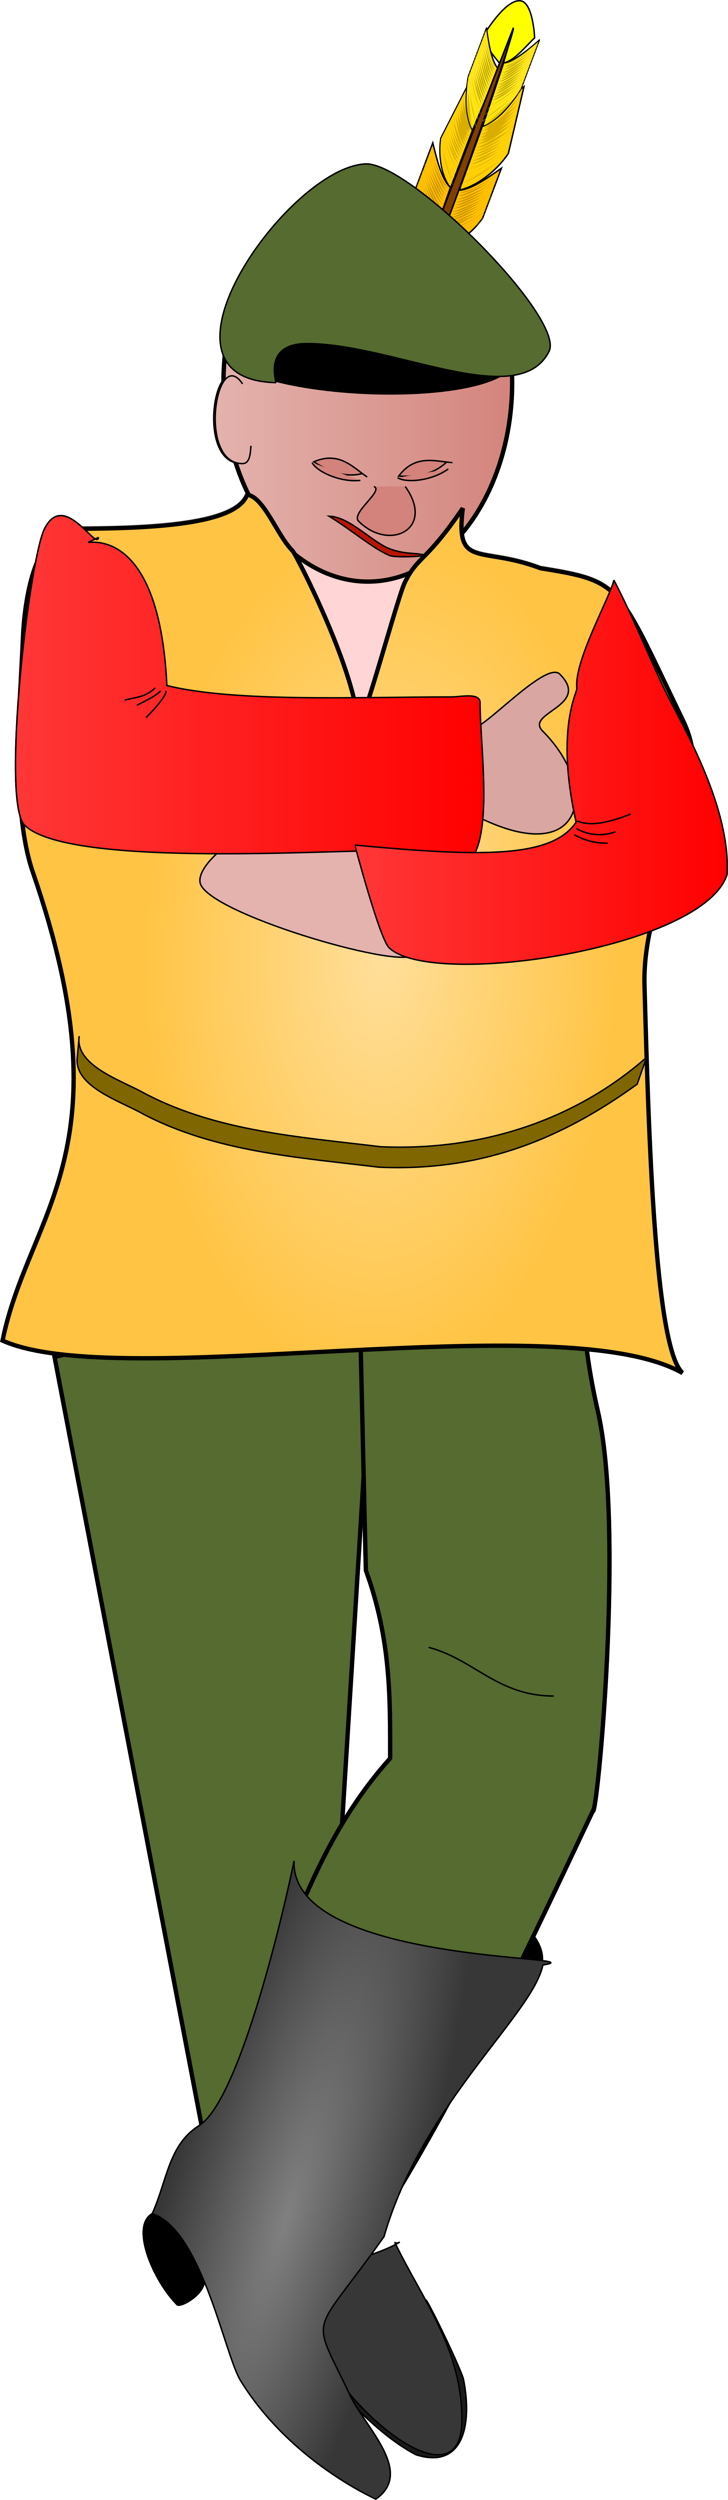 <?xml version="1.0" encoding="UTF-8"?>
<svg width="503.28" height="1727.3" version="1.1" viewBox="0 0 142.04 487.47" xmlns="http://www.w3.org/2000/svg" xmlns:xlink="http://www.w3.org/1999/xlink">
<defs>
<linearGradient id="a">
<stop stop-color="#e4b3ae" offset="0"/>
<stop stop-color="#d3847c" offset="1"/>
</linearGradient>
<linearGradient id="b">
<stop stop-color="#ff3737" offset="0"/>
<stop stop-color="#f00" offset="1"/>
</linearGradient>
<radialGradient id="f" cx="-103.63" cy="112.64" r="45.336" gradientTransform="matrix(2.559 .073 -.131 4.594 351.64 -78.564)" gradientUnits="userSpaceOnUse" xlink:href="#c"/>
<linearGradient id="c">
<stop stop-color="#ffdf9b" offset="0"/>
<stop stop-color="#ffc444" offset="1"/>
</linearGradient>
<filter id="k" x="-.15" y="-.15" width="1.3" height="1.3" color-interpolation-filters="sRGB">
<feGaussianBlur in="SourceGraphic" result="result1" stdDeviation="2"/>
<feTurbulence baseFrequency="0.05" numOctaves="5" result="result0" type="fractalNoise"/>
<feDisplacementMap in="result1" in2="result0" result="result2" scale="20" xChannelSelector="R" yChannelSelector="G"/>
<feGaussianBlur in="result2" result="result4" stdDeviation="5"/>
<feComposite in="result0" in2="result4" k1="1" k2="0.5" k3="1" operator="arithmetic" result="result6"/>
<feComposite in="result6" in2="result0" operator="in" result="result91"/>
<feComposite in="result2" in2="result91" k1="1.5" operator="arithmetic"/>
</filter>
<radialGradient id="e" cx="-103.63" cy="112.64" r="45.336" gradientTransform="matrix(1.025 .029 -.052 1.84 -3.809 -170.17)" gradientUnits="userSpaceOnUse" xlink:href="#c"/>
<radialGradient id="d" cx="2133.8" cy="1354.9" r="138.26" gradientTransform="matrix(.167 .05 -.213 .709 -202.43 -786.06)" gradientUnits="userSpaceOnUse">
<stop stop-color="#808080" offset="0"/>
<stop stop-color="#373737" offset="1"/>
</radialGradient>
<linearGradient id="j" x1="-187.45" x2="-95.801" y1="-17.278" y2="-17.278" gradientUnits="userSpaceOnUse" xlink:href="#b"/>
<linearGradient id="i" x1="-121.25" x2="-48.302" y1="-1.179" y2="-1.179" gradientUnits="userSpaceOnUse" xlink:href="#b"/>
<linearGradient id="h" x1="1333.9" x2="1542.4" y1="75.468" y2="75.468" gradientUnits="userSpaceOnUse" xlink:href="#a"/>
<linearGradient id="g" x1="1333.9" x2="1542.4" y1="75.468" y2="75.468" gradientTransform="matrix(.282 0 0 .282 -524.95 -98.439)" gradientUnits="userSpaceOnUse" xlink:href="#a"/>
</defs>
<g transform="translate(190.34 151.74)">
<g transform="matrix(-.061 0 0 .061 -84.975 -151.89)" label="Layer 1">
<path transform="translate(-33.038 45.071)" d="m162.27 159.68c29.567-37.948 35.475-38.853 50.625-90.431 0 0-67.544-114.32-116.52-109.58-41.572 4.022-46.106 118.54-46.106 118.54 33.356 31.677 63.855 72.432 99.694 80.381l-30.85-106.25 43.157 107.34z" fill="#ff0" stroke="#000" stroke-width="4.595px" label="Layer 1"/>
<g fill="#ffb600" stroke="#000" stroke-width="4.595px">
<path transform="translate(0,1.25)" d="m356.58 800.86c31.364-38.288 54.182-115.67 46.233-184.02l-59.791-159.14c-14.022 57.453-29.619 119.25-56.324 142.94l69.882 200.21z" label="Layer 1"/>
<path transform="matrix(.936 -.352 .352 .936 -199.48 169.75)" d="m280 786.36c-42.826-24.811-91.402-89.223-108-156v-170c33.333 48.85 69.667 101.21 103 114l5 212z" label="Layer 1"/>
</g>
<g fill="#fc0" stroke="#000" stroke-width="4.595px">
<path d="m258.02 609.79c-49.403-9.714-116.14-56.341-156.73-117.2l-50.051-213.63c49.54 37.061 94.404 117.95 130.4 119l76.38 211.83z" label="Layer 1"/>
<path transform="matrix(-.786 .169 .335 .909 241.76 -158.3)" d="m277.5 784.86c-42.83-24.81-88.9-87.72-105.5-154.5l31.28-211.81c33.34 48.85 43.89 134.53 77.22 147.31l-3 219z" label="Layer 1"/>
</g>
<g fill="#ffe100" stroke="#000" stroke-width="4.595px">
<path transform="matrix(.709 -.266 .347 .925 -280.45 -251.03)" d="m268.4 787.37c-42.82-24.81-79.8-90.23-96.4-157.01v-170c33.333 48.85 73.808 98.683 107.14 111.47l-10.74 215.54z" label="Layer 1"/>
<path transform="matrix(-.709 .267 .348 .924 132.78 -380.91)" d="m268.4 787.37c-42.82-24.81-79.8-90.23-96.4-157.01v-170c33.333 48.85 73.808 98.683 107.14 111.47l-10.74 215.54z" label="Layer 1"/>
</g>
<path d="m85.712 92.95c-8.81 4.178 314.9 956.82 362.26 947.2-63.71-185.73-362.26-947.2-362.26-947.2z" fill="#7f3f00" stroke="#000" stroke-width="5.052px" label="Layer 1"/>
<g opacity=".18" stroke="#ff0" stroke-width="4.595px">
<path transform="matrix(.936 -.352 .352 .936 -199.48 169.75)" d="m173 489.86c33.78 34.212 60.482 81.24 99 96.5" label="Layer 1"/>
<path transform="matrix(.936 -.352 .352 .936 -199.48 169.75)" d="m173 499.86c33.78 34.212 60.482 81.24 99 96.5" label="Layer 1"/>
<path transform="matrix(.936 -.352 .352 .936 -199.48 169.75)" d="m173 512.36c33.78 34.212 60.482 80.74 99 96" label="Layer 1"/>
<path transform="matrix(.936 -.352 .352 .936 -199.48 169.75)" d="m174 524.36c33.78 34.212 59.482 78.74 98 94" label="Layer 1"/>
<path transform="matrix(.936 -.352 .352 .936 -199.48 169.75)" d="m172 532.86c33.78 34.212 61.482 80.24 100 95.5" label="Layer 1"/>
<path transform="matrix(.936 -.352 .352 .936 -199.48 169.75)" d="m173 544.36c33.78 34.212 60.482 78.74 99 94" label="Layer 1"/>
<path transform="matrix(.936 -.352 .352 .936 -199.48 169.75)" d="m171.5 554.36c33.78 34.212 61.982 80.74 100.5 96" label="Layer 1"/>
<path transform="matrix(.936 -.352 .352 .936 -199.48 169.75)" d="m170 560.36c33.78 34.212 63.482 84.74 102 100" label="Layer 1"/>
<path transform="matrix(.936 -.352 .352 .936 -199.48 169.75)" d="m170 570.36c33.78 34.212 63.482 84.74 102 100" label="Layer 1"/>
<path transform="matrix(.936 -.352 .352 .936 -199.48 169.75)" d="m170 580.36c33.78 34.212 63.482 84.74 102 100" label="Layer 1"/>
<path transform="matrix(.936 -.352 .352 .936 -199.48 169.75)" d="m170 592.36c33.78 34.212 63.482 84.74 102 100" label="Layer 1"/>
<path transform="matrix(.936 -.352 .352 .936 -199.48 169.75)" d="m170 602.36c33.78 34.212 63.482 84.74 102 100" label="Layer 1"/>
<path transform="matrix(.936 -.352 .352 .936 -199.48 169.75)" d="m171 615.36c28.78 37.212 70.482 86.74 104 113" label="Layer 1"/>
<path transform="matrix(.936 -.352 .352 .936 -199.48 169.75)" d="m171 629.36c28.78 37.212 72.482 87.74 105 119" label="Layer 1"/>
<path transform="matrix(.936 -.352 .352 .936 -199.48 169.75)" d="m171 641.36c28.78 37.212 73.482 103.74 107 130" label="Layer 1"/>
<path transform="matrix(.936 -.352 .352 .936 -199.48 169.75)" d="m173 478.86c33.78 34.212 60.482 82.24 99 97.5" label="Layer 1"/>
<path transform="matrix(-.936 .352 .352 .936 342.12 -33.739)" d="m173 489.86c33.78 34.212 60.482 81.24 99 96.5" label="Layer 1"/>
<path transform="matrix(-.936 .352 .352 .936 342.12 -33.739)" d="m173 499.86c33.78 34.212 60.482 81.24 99 96.5" label="Layer 1"/>
<path transform="matrix(-.936 .352 .352 .936 342.12 -33.739)" d="m173 512.36c33.78 34.212 60.482 80.74 99 96" label="Layer 1"/>
<path transform="matrix(-.936 .352 .352 .936 342.12 -33.739)" d="m174 524.36c33.78 34.212 59.482 78.74 98 94" label="Layer 1"/>
<path transform="matrix(-.936 .352 .352 .936 342.12 -33.739)" d="m172 532.86c33.78 34.212 61.482 80.24 100 95.5" label="Layer 1"/>
<path transform="matrix(-.936 .352 .352 .936 342.12 -33.739)" d="m173 544.36c33.78 34.212 60.482 78.74 99 94" label="Layer 1"/>
<path transform="matrix(-.936 .352 .352 .936 342.12 -33.739)" d="m171.5 554.36c33.78 34.212 61.982 80.74 100.5 96" label="Layer 1"/>
<path transform="matrix(-.936 .352 .352 .936 342.12 -33.739)" d="m170 560.36c33.78 34.212 63.482 84.74 102 100" label="Layer 1"/>
<path transform="matrix(-.936 .352 .352 .936 342.12 -33.739)" d="m170 570.36c33.78 34.212 63.482 84.74 102 100" label="Layer 1"/>
<path transform="matrix(-.936 .352 .352 .936 342.12 -33.739)" d="m170 580.36c33.78 34.212 63.482 84.74 102 100" label="Layer 1"/>
<path transform="matrix(-.936 .352 .352 .936 342.12 -33.739)" d="m170 592.36c33.78 34.212 63.482 84.74 102 100" label="Layer 1"/>
<path transform="matrix(-.936 .352 .352 .936 342.12 -33.739)" d="m170 602.36c33.78 34.212 63.482 84.74 102 100" label="Layer 1"/>
<path transform="matrix(-.936 .352 .352 .936 342.12 -33.739)" d="m171 615.36c28.78 37.212 70.482 86.74 104 113" label="Layer 1"/>
<path transform="matrix(-.936 .352 .352 .936 342.12 -33.739)" d="m171 629.36c28.78 37.212 72.482 87.74 105 119" label="Layer 1"/>
<path transform="matrix(-.936 .352 .352 .936 342.12 -33.739)" d="m171 641.36c28.78 37.212 73.482 103.74 107 130" label="Layer 1"/>
<path transform="matrix(-.936 .352 .352 .936 342.12 -33.739)" d="m173 478.86c33.78 34.212 60.482 82.24 99 97.5" label="Layer 1"/>
</g>
<g opacity=".15" stroke="#ffff56" stroke-width="4.595px">
<g transform="translate(-2.5,2.5)">
<path transform="matrix(-.786 .169 .335 .909 241.76 -158.3)" d="m196.96 460.16c16.81 48.36 36.52 110.94 75.04 126.2" label="Layer 1"/>
<path transform="matrix(-.786 .169 .335 .909 241.76 -158.3)" d="m192.5 476.36c19.78 46.212 40.982 104.74 79.5 120" label="Layer 1"/>
<path transform="matrix(-.786 .169 .335 .909 241.76 -158.3)" d="m191.5 492.86c18.28 41.212 41.982 100.24 80.5 115.5" label="Layer 1"/>
<path transform="matrix(-.786 .169 .335 .909 241.76 -158.3)" d="m188.5 504.86c24.78 46.712 44.982 98.24 83.5 113.5" label="Layer 1"/>
<path transform="matrix(-.786 .169 .335 .909 241.76 -158.3)" d="m187.5 521.36c20.78 38.712 45.982 91.74 84.5 107" label="Layer 1"/>
<path transform="matrix(-.786 .169 .335 .909 241.76 -158.3)" d="m185.5 535.36c22.28 37.212 47.982 87.74 86.5 103" label="Layer 1"/>
<path transform="matrix(-.786 .169 .335 .909 241.76 -158.3)" d="m182.5 553.86c27.28 38.212 50.982 81.24 89.5 96.5" label="Layer 1"/>
<path transform="matrix(-.786 .169 .335 .909 241.76 -158.3)" d="m180 570.86c33.78 34.212 53.482 74.24 92 89.5" label="Layer 1"/>
<path transform="matrix(-.786 .169 .335 .909 241.76 -158.3)" d="m179 582.36c33.78 34.212 54.482 72.74 93 88" label="Layer 1"/>
<path transform="matrix(-.786 .169 .335 .909 241.76 -158.3)" d="m177.5 589.86c33.78 34.212 55.982 75.24 94.5 90.5" label="Layer 1"/>
<path transform="matrix(-.786 .169 .335 .909 241.76 -158.3)" d="m177.5 601.86c33.78 34.212 55.982 75.24 94.5 90.5" label="Layer 1"/>
<path transform="matrix(-.786 .169 .335 .909 241.76 -158.3)" d="m176.5 610.86c33.78 34.212 56.982 76.24 95.5 91.5" label="Layer 1"/>
<path transform="matrix(-.786 .169 .335 .909 241.76 -158.3)" d="m174.5 619.36c28.78 37.212 66.982 82.74 100.5 109" label="Layer 1"/>
<path transform="matrix(-.786 .169 .335 .909 241.76 -158.3)" d="m171 629.36c28.78 37.212 72.482 87.74 105 119" label="Layer 1"/>
<path transform="matrix(-.786 .169 .335 .909 241.76 -158.3)" d="m176.5 648.86c27.28 40.712 67.982 96.24 101.5 122.5" label="Layer 1"/>
<path transform="matrix(-.786 .169 .335 .909 241.76 -158.3)" d="m199.53 442.01c21.05 51.18 18.95 92.09 72.47 134.35" label="Layer 1"/>
</g>
<g transform="translate(2.5)">
<path transform="matrix(.936 -.352 .375 .999 -296.26 -76.469)" d="m196.96 460.16c16.81 48.36 36.52 110.94 75.04 126.2" label="Layer 1"/>
<path transform="matrix(.936 -.352 .375 .999 -296.26 -76.469)" d="m192.5 476.36c19.78 46.212 40.982 104.74 79.5 120" label="Layer 1"/>
<path transform="matrix(.936 -.352 .375 .999 -296.26 -76.469)" d="m191.5 492.86c18.28 41.212 41.982 100.24 80.5 115.5" label="Layer 1"/>
<path transform="matrix(.936 -.352 .375 .999 -296.26 -76.469)" d="m188.5 504.86c24.78 46.712 44.982 98.24 83.5 113.5" label="Layer 1"/>
<path transform="matrix(.936 -.352 .375 .999 -296.26 -76.469)" d="m187.5 521.36c20.78 38.712 45.982 91.74 84.5 107" label="Layer 1"/>
<path transform="matrix(.936 -.352 .375 .999 -296.26 -76.469)" d="m185.5 535.36c22.28 37.212 47.982 87.74 86.5 103" label="Layer 1"/>
<path transform="matrix(.936 -.352 .375 .999 -296.26 -76.469)" d="m182.5 553.86c27.28 38.212 50.982 81.24 89.5 96.5" label="Layer 1"/>
<path transform="matrix(.936 -.352 .375 .999 -296.26 -76.469)" d="m180 570.86c33.78 34.212 53.482 74.24 92 89.5" label="Layer 1"/>
<path transform="matrix(.936 -.352 .375 .999 -296.26 -76.469)" d="m179 582.36c33.78 34.212 54.482 72.74 93 88" label="Layer 1"/>
<path transform="matrix(.936 -.352 .375 .999 -296.26 -76.469)" d="m177.5 589.86c33.78 34.212 55.982 75.24 94.5 90.5" label="Layer 1"/>
<path transform="matrix(.936 -.352 .375 .999 -296.26 -76.469)" d="m177.5 601.86c33.78 34.212 55.982 75.24 94.5 90.5" label="Layer 1"/>
<path transform="matrix(.936 -.352 .375 .999 -296.26 -76.469)" d="m176.5 610.86c33.78 34.212 56.982 76.24 95.5 91.5" label="Layer 1"/>
<path transform="matrix(.936 -.352 .375 .999 -296.26 -76.469)" d="m174.5 619.36c28.78 37.212 66.982 82.74 100.5 109" label="Layer 1"/>
<path transform="matrix(.936 -.352 .375 .999 -296.26 -76.469)" d="m171 629.36c28.78 37.212 72.482 87.74 105 119" label="Layer 1"/>
<path transform="matrix(.936 -.352 .375 .999 -296.26 -76.469)" d="m176.5 648.86c27.28 40.712 67.982 96.24 101.5 122.5" label="Layer 1"/>
<path transform="matrix(.936 -.352 .375 .999 -296.26 -76.469)" d="m199.53 442.01c21.05 51.18 18.95 92.09 72.47 134.35" label="Layer 1"/>
</g>
</g>
<g opacity=".24" stroke="#ffa" stroke-width="4.595px">
<path transform="matrix(.709 -.266 .347 .925 -280.45 -251.03)" d="m170 486.36c33.78 34.212 63.482 84.74 102 100" label="Layer 1"/>
<path transform="matrix(.709 -.266 .347 .925 -280.45 -251.03)" d="m170 496.36c33.78 34.212 63.482 84.74 102 100" label="Layer 1"/>
<path transform="matrix(.709 -.266 .347 .925 -280.45 -251.03)" d="m170 508.36c33.78 34.212 63.482 84.74 102 100" label="Layer 1"/>
<path transform="matrix(.709 -.266 .347 .925 -280.45 -251.03)" d="m170 518.36c33.78 34.212 63.482 84.74 102 100" label="Layer 1"/>
<path transform="matrix(.709 -.266 .347 .925 -280.45 -251.03)" d="m170 528.36c33.78 34.212 63.482 84.74 102 100" label="Layer 1"/>
<path transform="matrix(.709 -.266 .347 .925 -280.45 -251.03)" d="m170 538.36c33.78 34.212 63.482 84.74 102 100" label="Layer 1"/>
<path transform="matrix(.709 -.266 .347 .925 -280.45 -251.03)" d="m170 550.36c33.78 34.212 63.482 84.74 102 100" label="Layer 1"/>
<path transform="matrix(.709 -.266 .347 .925 -280.45 -251.03)" d="m170 560.36c33.78 34.212 63.482 84.74 102 100" label="Layer 1"/>
<path transform="matrix(.709 -.266 .347 .925 -280.45 -251.03)" d="m170 570.36c33.78 34.212 63.482 84.74 102 100" label="Layer 1"/>
<path transform="matrix(.709 -.266 .347 .925 -280.45 -251.03)" d="m170 580.36c33.78 34.212 63.482 84.74 102 100" label="Layer 1"/>
<path transform="matrix(.709 -.266 .347 .925 -280.45 -251.03)" d="m170 592.36c33.78 34.212 63.482 84.74 102 100" label="Layer 1"/>
<path transform="matrix(.709 -.266 .347 .925 -280.45 -251.03)" d="m170 602.36c33.78 34.212 63.482 84.74 102 100" label="Layer 1"/>
<path transform="matrix(.709 -.266 .347 .925 -280.45 -251.03)" d="m171 615.36c28.78 37.212 70.482 86.74 104 113" label="Layer 1"/>
<path transform="matrix(.709 -.266 .347 .925 -280.45 -251.03)" d="m171 629.36c28.78 37.212 72.482 87.74 105 119" label="Layer 1"/>
<path transform="matrix(.709 -.266 .347 .925 -280.45 -251.03)" d="m171 641.36c28.78 37.212 73.482 103.74 107 130" label="Layer 1"/>
<path transform="matrix(.709 -.266 .347 .925 -280.45 -251.03)" d="m170 476.36c33.78 34.212 63.482 84.74 102 100" label="Layer 1"/>
<path transform="matrix(-.709 .267 .348 .924 132.78 -380.91)" d="m170 486.36c33.78 34.212 63.482 84.74 102 100" label="Layer 1"/>
<path transform="matrix(-.709 .267 .348 .924 132.78 -380.91)" d="m170 496.36c33.78 34.212 63.482 84.74 102 100" label="Layer 1"/>
<path transform="matrix(-.709 .267 .348 .924 132.78 -380.91)" d="m170 508.36c33.78 34.212 63.482 84.74 102 100" label="Layer 1"/>
<path transform="matrix(-.709 .267 .348 .924 132.78 -380.91)" d="m170 518.36c33.78 34.212 63.482 84.74 102 100" label="Layer 1"/>
<path transform="matrix(-.709 .267 .348 .924 132.78 -380.91)" d="m170 528.36c33.78 34.212 63.482 84.74 102 100" label="Layer 1"/>
<path transform="matrix(-.709 .267 .348 .924 132.78 -380.91)" d="m170 538.36c33.78 34.212 63.482 84.74 102 100" label="Layer 1"/>
<path transform="matrix(-.709 .267 .348 .924 132.78 -380.91)" d="m170 550.36c33.78 34.212 63.482 84.74 102 100" label="Layer 1"/>
<path transform="matrix(-.709 .267 .348 .924 132.78 -380.91)" d="m170 560.36c33.78 34.212 63.482 84.74 102 100" label="Layer 1"/>
<path transform="matrix(-.709 .267 .348 .924 132.78 -380.91)" d="m170 570.36c33.78 34.212 63.482 84.74 102 100" label="Layer 1"/>
<path transform="matrix(-.709 .267 .348 .924 132.78 -380.91)" d="m170 580.36c33.78 34.212 63.482 84.74 102 100" label="Layer 1"/>
<path transform="matrix(-.709 .267 .348 .924 132.78 -380.91)" d="m170 592.36c33.78 34.212 63.482 84.74 102 100" label="Layer 1"/>
<path transform="matrix(-.709 .267 .348 .924 132.78 -380.91)" d="m170 602.36c33.78 34.212 63.482 84.74 102 100" label="Layer 1"/>
<path transform="matrix(-.709 .267 .348 .924 132.78 -380.91)" d="m171 615.36c28.78 37.212 70.482 86.74 104 113" label="Layer 1"/>
<path transform="matrix(-.709 .267 .348 .924 132.78 -380.91)" d="m171 629.36c28.78 37.212 72.482 87.74 105 119" label="Layer 1"/>
<path transform="matrix(-.709 .267 .348 .924 132.78 -380.91)" d="m171 641.36c28.78 37.212 73.482 103.74 107 130" label="Layer 1"/>
<path transform="matrix(-.709 .267 .348 .924 132.78 -380.91)" d="m170 476.36c33.78 34.212 63.482 84.74 102 100" label="Layer 1"/>
</g>
</g>
<path d="m-113.94 192.52c5.747 4.729 8.355 4.148 9.944 11.301" fill="none" stroke="#000" stroke-width=".282px"/>
<path d="m-111.68 190.26c5.058 1.403 5.678 1.466 6.78 5.876" fill="none" stroke="#000" stroke-width=".282px"/>
<path d="m-113.49 197.04c2.418 3.087 3.904 3.693 6.328 5.424" fill="none" stroke="#000" stroke-width=".282px"/>
<path d="m-110.32 172.64c6.763 4.778 15.454 7.553 22.149 9.04" fill="none" stroke="#000" stroke-width=".282px"/>
<ellipse transform="matrix(1.272 0 0 1.499 19.904 -122.75)" cx="-109.87" cy="62.987" rx="18.352" ry="11.678" d="m -91.521,62.987 c 0,6.45 -8.216,11.678 -18.352,11.678 -10.135,0 -18.352,-5.229 -18.352,-11.678 0,-6.45 8.216,-11.678 18.352,-11.678 10.135,0 18.352,5.229 18.352,11.678 z" fill="#ffd5d5" stroke-width="0"/>
<g transform="matrix(.282 0 0 .282 -524.95 -98.439)" stroke="#000">
<path d="m1540.9 75.468c0 76.01-44.704 137.63-99.848 137.63-55.145 0-99.848-61.618-99.848-137.63 0-76.01 44.704-137.63 99.848-137.63 55.145 0 99.848 61.618 99.848 137.63z" fill="#f3c6c0" fill-rule="evenodd" stroke-width="3"/>
<path d="m1353.3 76.34c-18.128-27.368-31.381 55.07 0 55.07 5.438 0 5.369-7.893 5.859-12.303" fill="#ff9191" stroke-width="1px"/>
<g fill="none" stroke-width="1px">
<path d="m1437.1 138.44c-12.026 3.006-23.53-1.68-33.393-8.202 17.737-7.587 27.155 4.043 36.908 10.545"/>
<path d="m1402.5 130.82c3.124 6.198 19.429 13.854 33.393 12.303"/>
</g>
<g transform="matrix(.866 -.5 .5 .866 182.59 728.74)" fill="none" stroke-width="1px">
<path d="m1437.1 138.44c-12.026 3.006-23.53-1.68-33.393-8.202 17.737-7.587 27.155 4.043 36.908 10.545"/>
<path d="m1402.5 130.82c3.124 6.198 19.429 13.854 33.393 12.303"/>
</g>
<path d="m1444.1 147.23c7.199 2.808-16.229 18.336-10.545 24.02 21.21 21.209 53.239 5.404 32.222-24.02" fill="none" stroke-width="1px"/>
<path d="m1455.8 190.58c-12.223-6.112-38.551-13.215-42.767-22.848-2.19 18.382 27.092 23.577 36.322 32.807 3.062-2.187 8.379-3.304 6.444-9.959z" fill="#f00" stroke-width="1px"/>
</g>
<path d="m-131.49 212.58c5.676-10.715 52.533 7.685 46.444 19.863-7.435 14.871-50.913 0.248-46.444-19.863z" stroke="#000" stroke-width=".282px"/>
<g transform="matrix(.282 0 0 .282 -524.95 -98.439)" fill="#556b2f" opacity=".4" stroke="#000" stroke-width="3">
<path d="m1224.3 749.25 114.16 596.38 68.889-17.714 39.365-633.78z"/>
<path d="m1332.5 1292.5c41.319-88.58 57.278-191.65 124-265.71-0.012-41.102 0.689-81.919-16.81-130.02l-4.84-208.52 155.49 27.556s-0.298 26.694 9.841 70.857c18.734 81.597-0.666 282.49-3.429 276.51-56.332 119.36-96.16 202.74-156.9 298.73z"/>
</g>
<path d="m-160.62 279.87c-4.422 2.536 0.274 13.222 4.838 17.785 0.697 0.697 6.614-2.625 5.116-5.924-1.857-4.089-4.802-9.692-9.954-11.861z" stroke="#000" stroke-width=".282px"/>
<path d="m-107.13 296.82c1.657 2.734 6.628 13.256 7.208 15.328 1.768 8.894-0.033 17.686-9.279 14.748-5.672-3.023-9.633-7.215-13.919-11.185l1.491-5.468z" fill="#1a1a1a" stroke="#000" stroke-width=".282px"/>
<path d="m-113.34 285.44c5.376 11.2 13.118 20.702 13.118 34.651 0 22.726-40.637-17.787-27.721-27.474 5.337-4.003 10.827-4.318 15.593-7.178" fill="#373737" stroke="#000" stroke-width=".282px"/>
<path d="m-84.428 231.41c-1.918 9.605-23.557 27.073-30.987 52.947-14.462 20.567-14.481 14.257-6.441 31.334 3.1 6.199 12.274 14.68 4.828 19.872-9.047-4.38-19.669-12.232-26.37-23.104-3.172-5.146-7.493-29.275-17.233-32.581 2.933-6.515 3.176-13.416 9.128-17.147 8.138-5.101 16.973-43.808 18.539-51.631-0.834 20.448 60.544 18.346 48.537 20.309z" fill="#373737" stroke="#000" stroke-width=".282px"/>
<g transform="matrix(.4 0 0 .4 -144.63 -138.7)" fill-rule="evenodd" stroke="#000">
<path d="m6.267 208.24c-5.233 14.615-46.241 16.531-83.594 16.638-20.536 0.059-24.968 36.404-25.644 53.218-1.091 27.122-6.136 82.27 4.863 114.12 46.744 135.37-2.093 165.76-14.798 227.95 57.404 25.703 272.68-17.679 331.27 15.802-13.453-12.288-16.48-115.34-18.514-188.59-1.419-51.101 37.671-90.006 18.876-128.91-32.297-66.854-29.116-67.845-69.654-74.395-29.175-11.102-41.457 0.72-37.751-29.212-18.083 26.499-21.696 23.049-28.178 36.012-3.738 7.476-21.95 76.391-22.797 68.075-2.904-28.514-30.248-81.631-31.992-83.375-7.585-7.585-13.796-26.034-22.093-27.333z" fill="url(#f)" opacity=".3" stroke-width="2.114"/>
<path d="m-75.555 471.91c-2.183 14.47 20.844 21.621 31.626 27.746 35.419 18.703 75.788 21.307 115.27 26.105 50.581 2.276 96.019-13.981 129.5-43.5l-4.546 13.027c-36.244 26.224-75.26 42.71-125.84 40.434-39.478-4.798-79.847-7.402-115.27-26.105-10.782-6.125-33.809-13.277-31.626-27.746z" fill="#806600" stroke-width=".705px"/>
</g>
<path d="m-98.339-10.857c-1.332 5.619 14.144-12.52 17.22-9.443 6.219 6.219-6.932 7.511-3.333 11.11 11.331 11.331 7.951 27.028-12.776 16.665" fill="#d9a6a1" stroke="#000" stroke-width=".282px"/>
<path d="m-118.89 17.446c-6.612-20.581-33.805-3.246-32.397 2.967 1.317 5.811 38.19 16.707 41.515 14.101 3.412-2.673-8.663-12.516-9.118-17.068z" fill="#e4b3ae" stroke="#000" stroke-width=".282px"/>
<path d="m-171.11-46.964c-0.363 2.757-6.727-9.321-10.554-1.667-2.99 5.98-8.483 53.176-3.888 57.77 8.11 8.11 56.763 4.999 69.436 4.999 3.175 0 15.899 3.543 17.22 2.222 4.899-4.899 2.222-22.567 2.222-31.107 0-2.001-3.786-1.111-5.555-1.111-18.077 0-42.295 1.091-55.548-2.222-1.791-37.504-21.438-24.832-13.332-28.885z" fill="#f00" stroke="#000" stroke-width=".282px"/>
<path d="m-70.564-38.632c3.809 7.23 7.208 15.992 10.573 22.721 2.949 5.898 12.279 21.67 11.503 34.709-4.645 14.453-57.779 22.313-65.959 14.228-1.86-1.838-6.67-19.993-6.666-19.997 26.593-2.423 44.926 4.132 42.433-13.26-1.815-12.657 1.553-15.346 0.895-17.291-1.683-4.977 6.486-17.8 7.221-21.108z" fill="#f00" opacity=".3" stroke="#000" stroke-width=".282px"/>
<ellipse transform="matrix(1.272 0 0 1.499 19.904 -122.75)" cx="-109.87" cy="62.987" rx="18.352" ry="11.678" d="m -91.521,62.987 c 0,6.45 -8.216,11.678 -18.352,11.678 -10.135,0 -18.352,-5.229 -18.352,-11.678 0,-6.45 8.216,-11.678 18.352,-11.678 10.135,0 18.352,5.229 18.352,11.678 z" fill="#ffd5d5" stroke-width="0"/>
<path transform="matrix(.282 0 0 .282 -524.95 -98.439)" d="m1540.9 75.468a99.848 137.63 0 1 1-199.7 0 99.848 137.63 0 1 1 199.7 0z" fill="url(#h)" fill-rule="evenodd" stroke="#000" stroke-width="3"/>
<path d="m-143.02-76.895c-5.116-7.724-8.856 15.542 0 15.542 1.535 0 1.515-2.228 1.653-3.472" fill="url(#g)" stroke="#000" stroke-width=".282px"/>
<g transform="matrix(.282 0 0 .282 -524.95 -98.439)" fill="#d3837b" stroke="#000" stroke-width="1px">
<path d="m1437.1 138.44c-12.026 3.006-23.53-1.68-33.393-8.202 17.737-7.587 27.155 4.043 36.908 10.545"/>
<path d="m1402.5 130.82c3.124 6.198 19.429 13.854 33.393 12.303"/>
</g>
<g transform="matrix(.244 -.141 .141 .244 -473.42 107.23)" fill="#d3837b" stroke="#000" stroke-width="1px">
<path d="m1437.1 138.44c-12.026 3.006-23.53-1.68-33.393-8.202 17.737-7.587 27.155 4.043 36.908 10.545"/>
<path d="m1402.5 130.82c3.124 6.198 19.429 13.854 33.393 12.303"/>
</g>
<path d="m-117.39-56.889c2.032 0.792-4.58 5.175-2.976 6.779 5.986 5.986 15.025 1.525 9.094-6.779" fill="#d3837b" stroke="#000" stroke-width=".282px"/>
<path d="m-114.08-44.653c-3.634-1.292-7.979-6.35-12.07-6.448 5.016 3.125 8.423 6.203 11.804 7.667 0.869 0.376 5.524 0.297 7.005-0.049-1.675-0.521-3.808-0.127-6.74-1.169z" fill="#ba1504" stroke="#000" stroke-width=".282px"/>
<path d="m-131.49 212.58c5.676-10.715 52.533 7.685 46.444 19.863-7.435 14.871-50.913 0.248-46.444-19.863z" stroke="#000" stroke-width=".282px"/>
<g transform="matrix(.282 0 0 .282 -524.95 -98.439)" fill="#556b2f" stroke="#000" stroke-width="3">
<path d="m1224.3 749.25 114.16 596.38 68.889-17.714 39.365-633.78z"/>
<path d="m1332.5 1292.5c41.319-88.58 57.278-191.65 124-265.71-0.012-41.102 0.689-81.919-16.81-130.02l-4.84-208.52 155.49 27.556s-0.298 26.694 9.841 70.857c18.734 81.597-0.666 282.49-3.429 276.51-56.332 119.36-96.16 202.74-156.9 298.73z"/>
</g>
<path d="m-160.62 279.87c-4.422 2.536 0.274 13.222 4.838 17.785 0.697 0.697 6.614-2.625 5.116-5.924-1.857-4.089-4.802-9.692-9.954-11.861z" stroke="#000" stroke-width=".282px"/>
<path d="m-107.13 296.82c1.657 2.734 6.628 13.256 7.208 15.328 1.768 8.894-0.033 17.686-9.279 14.748-5.672-3.023-9.633-7.215-13.919-11.185l1.491-5.468z" fill="#1a1a1a" stroke="#000" stroke-width=".282px"/>
<path d="m-113.34 285.44c5.376 11.2 13.118 20.702 13.118 34.651 0 22.726-40.637-17.787-27.721-27.474 5.337-4.003 10.827-4.318 15.593-7.178" fill="#373737" stroke="#000" stroke-width=".282px"/>
<path d="m-84.428 231.41c-1.918 9.605-23.557 27.073-30.987 52.947-14.462 20.567-14.481 14.257-6.441 31.334 3.1 6.199 12.274 14.68 4.828 19.872-9.047-4.38-19.669-12.232-26.37-23.104-3.172-5.146-7.493-29.275-17.233-32.581 2.933-6.515 3.176-13.416 9.128-17.147 8.138-5.101 16.973-43.808 18.539-51.631-0.834 20.448 60.544 18.346 48.537 20.309z" fill="url(#d)" stroke="#000" stroke-width=".282px"/>
<path d="m-142.12-55.309c-2.096 5.853-18.519 6.62-33.477 6.663-8.224 0.024-9.999 14.579-10.27 21.312-0.437 10.862-2.457 32.947 1.948 45.703 18.72 54.212-0.838 66.382-5.926 91.287 22.989 10.293 109.2-7.08 132.67 6.329-5.388-4.921-6.6-46.19-7.415-75.525-0.568-20.465 15.086-36.045 7.559-51.626-12.934-26.774-11.66-27.17-27.895-29.793-11.684-4.446-16.603 0.288-15.119-11.699-7.242 10.612-8.689 9.231-11.285 14.422-1.497 2.994-8.79 30.593-9.13 27.263-1.163-11.419-12.114-32.691-12.812-33.39-3.038-3.038-5.525-10.426-8.848-10.946z" fill="url(#e)" fill-rule="evenodd" stroke="#000" stroke-width=".847"/>
<path d="m-174.89 50.285c-0.874 5.795 8.348 8.659 12.666 11.112 14.184 7.49 30.351 8.533 46.161 10.455 20.256 0.911 38.454-5.599 51.863-17.421l-1.82 5.217c-14.515 10.502-30.14 17.104-50.397 16.193-15.81-1.921-31.977-2.964-46.161-10.455-4.318-2.453-13.54-5.317-12.665-11.112z" fill="#806600" fill-rule="evenodd" stroke="#000" stroke-width=".282px"/>
<path d="m-98.339-10.857c-1.332 5.619 14.144-12.52 17.22-9.443 6.219 6.219-6.932 7.511-3.333 11.11 11.331 11.331 7.951 27.028-12.776 16.665" fill="#d9a6a1" stroke="#000" stroke-width=".282px"/>
<path d="m-118.89 17.446c-6.612-20.581-33.805-3.246-32.397 2.967 1.317 5.811 38.19 16.707 41.515 14.101 3.412-2.673-8.663-12.516-9.118-17.068z" fill="#e4b3ae" stroke="#000" stroke-width=".282px"/>
<path d="m-171.11-46.964c-0.363 2.757-6.727-9.321-10.554-1.667-2.99 5.98-8.483 53.176-3.888 57.77 8.11 8.11 56.763 4.999 69.436 4.999 3.175 0 15.899 3.543 17.22 2.222 4.899-4.899 2.222-22.567 2.222-31.107 0-2.001-3.786-1.111-5.555-1.111-18.077 0-42.295 1.091-55.548-2.222-1.791-37.504-21.438-24.832-13.332-28.885z" fill="url(#j)" stroke="#000" stroke-width=".282px"/>
<path d="m-70.564-38.632c3.809 7.23 7.208 15.992 10.573 22.721 2.949 5.898 12.279 21.67 11.503 34.709-4.645 14.453-57.779 22.313-65.959 14.228-1.86-1.838-6.67-19.993-6.666-19.997 24.352 2.277 38.374 2.647 43.179-4.459-4.089-18.121 0.242-25.341 0.149-26.093-0.642-5.215 6.486-17.8 7.221-21.108z" fill="url(#i)" stroke="#000" stroke-width=".282px"/>
<path d="m-106.71 169.47c8.859 2.322 13.454 9.492 24.409 9.492" fill="none" stroke="#000" stroke-width=".282px"/>
<path d="m-77.709 8.332c3.121 1.352 7.475-0.23 10.443-1.343" fill="none" stroke="#000" stroke-width=".282px"/>
<path d="m-77.858 9.823c2.115 1.247 5.143 1.583 7.608 0.597" fill="none" stroke="#000" stroke-width=".282px"/>
<path d="m-78.306 11.017c2.17 1.162 3.991 1.641 6.564 1.641" fill="none" stroke="#000" stroke-width=".282px"/>
<path d="m-157.97-17.029c0.204 0.827-2.266 3.609-3.879 5.221" fill="none" stroke="#000" stroke-width=".282px"/>
<path d="m-159.01-17.029c-1.142 1.22-3.663 2.233-4.625 2.834" fill="none" stroke="#000" stroke-width=".282px"/>
<path d="m-160.06-17.626c-1.795 1.782-3.651 1.808-5.967 2.387" fill="none" stroke="#000" stroke-width=".282px"/>
<path transform="matrix(.282 0 0 .282 -732.76 -99.955)" d="m2079.8 65.197c43.227 34.971 245.03 32.474 191.35-17.972-11.59-10.892-81.99-32.048-97.261-26.958-14.421 4.807-28.382 7.124-42.287 12.686-20.797 8.319-36.405 21.246-51.802 32.244z" filter="url(#k)" stroke="#000" stroke-width="1px"/>
<path d="m-136.53-77.141c0.038-0.529-2.387-7.616 6.093-7.616 16.831 0 41.307 13.348 47.22 1.523 3.217-6.433-27.178-36.908-35.795-36.557-15.024 0.611-44.352 42.033-17.517 42.65z" fill="#556b2f" stroke="#000" stroke-width=".282px"/>
</g>
</svg>
